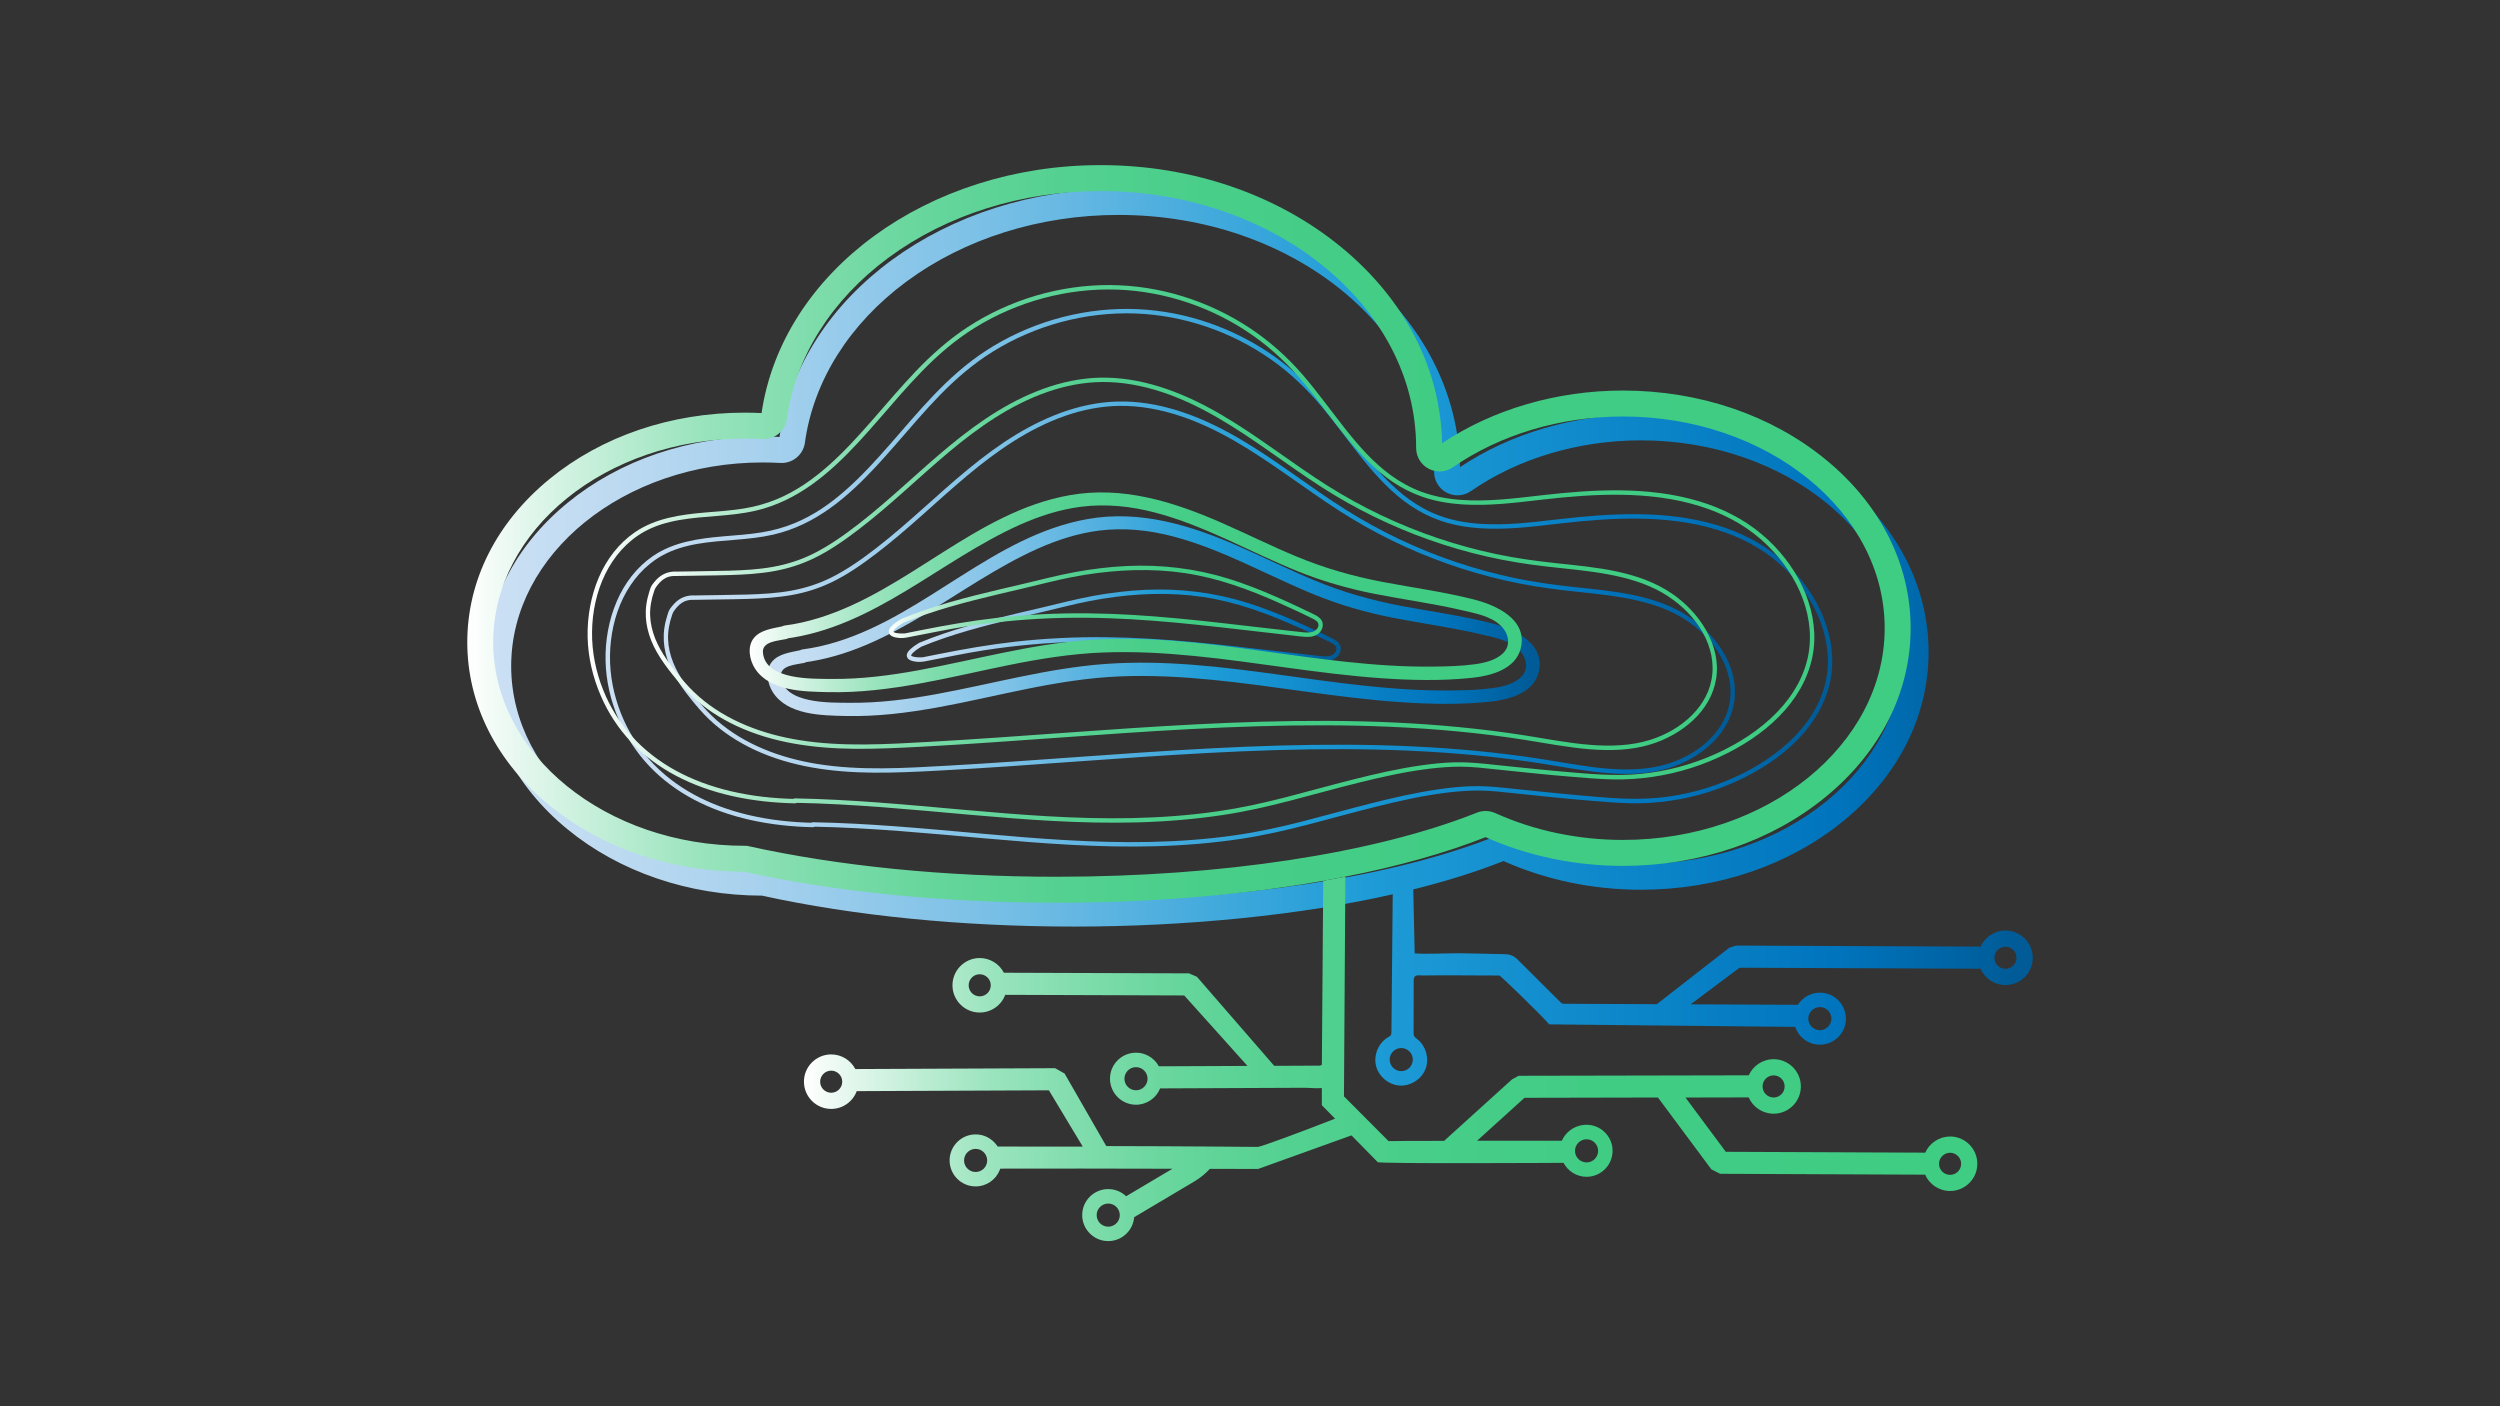 <?xml version="1.0" encoding="UTF-8"?><svg id="Layer_1" xmlns="http://www.w3.org/2000/svg" xmlns:xlink="http://www.w3.org/1999/xlink" viewBox="0 0 1920 1080"><rect x="0" y="0" width="1920" height="1080" fill="#333333" stroke="none"/><defs><style>.cls-1{fill:url(#linear-gradient-8);}.cls-2{fill:url(#linear-gradient-7);}.cls-3{fill:url(#linear-gradient-5);}.cls-4{fill:url(#linear-gradient-6);}.cls-5{fill:url(#linear-gradient-9);}.cls-6{fill:url(#linear-gradient-4);}.cls-7{fill:url(#linear-gradient-3);}.cls-8{fill:url(#linear-gradient-2);}.cls-9{fill:url(#linear-gradient);}.cls-10{fill:url(#linear-gradient-10);}.cls-11{fill:url(#linear-gradient-11);}</style><linearGradient id="linear-gradient" x1="372.65" y1="489.44" x2="1561.14" y2="489.44" gradientUnits="userSpaceOnUse"><stop offset="0" stop-color="#cce0f4"/><stop offset=".06" stop-color="#c2dcf2"/><stop offset=".17" stop-color="#a9d2ee"/><stop offset=".31" stop-color="#7fc2e7"/><stop offset=".46" stop-color="#46abdd"/><stop offset=".57" stop-color="#1e9cd7"/><stop offset=".87" stop-color="#0075be"/><stop offset=".99" stop-color="#005b97"/></linearGradient><linearGradient id="linear-gradient-2" x1="465.08" y1="443.71" x2="1407.21" y2="443.71" xlink:href="#linear-gradient"/><linearGradient id="linear-gradient-3" x1="509.76" y1="451.32" x2="1332.49" y2="451.32" xlink:href="#linear-gradient"/><linearGradient id="linear-gradient-4" x1="589.47" y1="473.21" x2="1182.49" y2="473.21" xlink:href="#linear-gradient"/><linearGradient id="linear-gradient-5" x1="696.4" y1="480.56" x2="1029.71" y2="480.56" xlink:href="#linear-gradient"/><linearGradient id="linear-gradient-6" x1="617.43" y1="813.23" x2="1518.59" y2="813.23" gradientUnits="userSpaceOnUse"><stop offset="0" stop-color="#fff"/><stop offset=".04" stop-color="#e3f7ed"/><stop offset=".1" stop-color="#bdedd4"/><stop offset=".16" stop-color="#9ae4be"/><stop offset=".24" stop-color="#7edcab"/><stop offset=".32" stop-color="#66d69c"/><stop offset=".41" stop-color="#54d191"/><stop offset=".52" stop-color="#48ce89"/><stop offset=".67" stop-color="#41cc84"/><stop offset="1" stop-color="#3fcc83"/></linearGradient><linearGradient id="linear-gradient-7" x1="358.86" y1="410.05" x2="1467.37" y2="410.05" xlink:href="#linear-gradient-6"/><linearGradient id="linear-gradient-8" x1="451.29" y1="425.39" x2="1393.42" y2="425.39" xlink:href="#linear-gradient-6"/><linearGradient id="linear-gradient-9" x1="495.97" y1="433" x2="1318.7" y2="433" xlink:href="#linear-gradient-6"/><linearGradient id="linear-gradient-10" x1="575.68" y1="454.89" x2="1168.7" y2="454.89" xlink:href="#linear-gradient-6"/><linearGradient id="linear-gradient-11" x1="682.6" y1="462.24" x2="1015.91" y2="462.24" xlink:href="#linear-gradient-6"/></defs><path class="cls-9" d="M1540.3,714.63c-8.52-.03-15.89,5.05-19.18,12.37l-187.95-.8-5.13,1.7-55.61,43.31-71.25-.31c-.97,0-1.9-.38-2.59-1.06l-33.49-33.32c-2.27-2.27-5.34-3.59-8.55-3.68-10.99-.32-35.97-.75-35.97-.75-8.36-.03-25.98.8-34.11.11-.36-16.37-.74-32.75-1.09-49.12,25.34-6.31,48.61-13.61,69.32-21.81,32.16,14.43,68.61,22.05,105.46,22.05,58.66,0,113.9-18.75,155.53-52.8,42.22-34.51,65.47-80.59,65.47-129.73s-23.25-95.22-65.47-129.73c-41.63-34.05-96.87-52.8-155.53-52.8-50.55,0-99.69,14.35-138.87,40.48-1.05-57.06-28.49-110.45-77.52-150.69-49.44-40.57-115.05-62.92-184.75-62.92-132.79,0-244.33,81.73-260.35,190.43-4.31-.22-8.65-.33-12.92-.33-56.56,0-109.8,18.11-149.94,50.98-40.71,33.35-63.14,77.85-63.14,125.33s22.43,91.99,63.14,125.33c40.02,32.78,93.08,50.88,149.45,50.98,70.7,15.55,153.59,23.76,239.82,23.76s174.47-8.84,245.27-24.95c-.25.09-.5.18-.75.27-.33,35.18-.66,70.36-.98,105.54,0,.85-.02,1.74-.46,2.47-.46.75-1.28,1.17-2.04,1.61-7.31,4.27-11.3,13.52-9.39,21.76,1.91,8.25,9.6,14.79,18.03,15.39,8.44.6,16.96-4.8,20.02-12.68,3.07-7.89.41-17.63-6.22-22.87-1.04-.83-2.22-1.62-2.67-2.86-.25-.68-.25-1.41-.25-2.13.06-13.4.07-26.78.07-40.17,0-5.06,3.59-3.8,7.31-3.82,2.16-.01,4.31-.05,6.46-.07,4.3-.05,8.6-.09,12.9-.07l39.1.17c.45-.48,32.37,30.54,38.32,37.5l188.95,1.94c2.77,8.35,10.91,14.26,20.33,13.62,9.47-.65,17.35-8.1,18.44-17.53,1.43-12.04-7.95-22.33-19.75-22.38-7.13-.02-13.42,3.7-16.97,9.32l-82.4-.35,37.57-28.13,185.11.79c3.22,7.34,10.55,12.49,19.07,12.53,11.54.05,20.97-9.3,21.02-20.84.05-11.54-9.3-20.98-20.84-21.02ZM825.07,691.68c-85.25,0-167.06-8.14-236.61-23.54l-1.08-.24h-1.64c-106.5.01-193.15-70.13-193.15-156.36s86.64-156.37,193.15-156.37c4.49,0,9.05.12,13.56.38,9.31.53,17.6-6.26,18.85-15.46,6.53-47.55,34.26-91.56,78.09-123.91,44.66-32.97,102.47-51.12,162.78-51.12,133.64,0,242.37,88.42,242.37,197.11v.16c-.01,6.76,3.69,12.89,9.65,16.01,5.93,3.11,13.04,2.68,18.55-1.14,36.36-25.15,82.73-39.01,130.57-39.01,110.87,0,201.07,72.94,201.07,162.6s-90.2,162.6-201.07,162.6c-34.31,0-68.19-7.13-97.96-20.61-4.45-2.01-9.6-2.14-14.11-.34-78.66,31.29-196.39,49.23-323.02,49.23ZM1076.12,822.64c-4.89-.01-8.86-4.02-8.84-8.92.02-4.89,4.02-8.85,8.91-8.84,4.9.02,8.87,4.03,8.85,8.92-.02,4.9-4.02,8.86-8.92,8.84ZM1397.68,773.44c4.9.02,8.87,4.03,8.85,8.92-.02,4.9-4.02,8.86-8.92,8.84-4.89-.01-8.86-4.02-8.84-8.92.02-4.89,4.02-8.85,8.91-8.84ZM1540.17,744.06c-4.68-.02-8.48-3.84-8.45-8.52.01-4.68,3.84-8.48,8.52-8.45,4.68.02,8.46,3.84,8.45,8.52-.02,4.68-3.84,8.48-8.52,8.45Z"/><path class="cls-8" d="M624.54,631.91c-16.75-.35-33.48-2.15-49.8-6.02-14.69-3.48-29.01-8.63-42.25-15.92-12.33-6.79-23.61-15.41-33.09-25.83-9.53-10.48-17.1-22.71-22.35-35.86-5.69-14.27-8.77-29.36-8.57-44.74.2-15.29,3.43-30.73,10.21-44.49,6.57-13.33,16.56-24.93,29.61-32.24,17.11-9.6,37.17-10.65,56.27-12.24,9.91-.82,19.87-1.78,29.57-4.04,7.85-1.82,15.47-4.55,22.75-7.99,14.16-6.69,26.82-16.17,38.34-26.71,12.04-11.02,22.91-23.23,33.61-35.53,10.84-12.45,21.51-25.05,33.04-36.87,12.26-12.58,25.55-24.04,40.5-33.33,16.27-10.11,34.01-17.76,52.5-22.75,18.48-4.98,37.67-7.26,56.8-6.61,18.64.64,37.14,4.13,54.79,10.12,17.62,5.98,34.36,14.48,49.6,25.15,14.92,10.44,27.98,23.02,39.59,37.01,10.99,13.24,20.91,27.32,31.76,40.68,10.52,12.95,22.04,25.34,35.95,34.71,7.3,4.92,15.22,8.89,23.57,11.7,9.58,3.22,19.62,4.9,29.69,5.58,20.73,1.4,41.46-1.36,62.01-3.71,20.21-2.31,40.54-4.01,60.89-3.67,20.07.34,40.21,2.69,59.44,8.64,17.32,5.36,33.54,13.63,47.23,25.61,12.63,11.05,23.09,24.68,29.89,40.06,6.52,14.74,9.42,31.33,6.73,47.32-2.93,17.42-12.19,32.94-24.39,45.49-13.09,13.47-29.26,23.77-46.28,31.55-18.3,8.36-38.07,13.69-58.09,15.67-20.35,2.02-40.82-.05-61.11-1.83-19.27-1.69-38.49-3.84-57.73-5.79-8.34-.85-16.58-1.49-24.97-1.23-8.28.26-16.53,1.12-24.72,2.28-17.84,2.52-35.44,6.57-52.89,10.98-17.43,4.4-34.74,9.27-52.15,13.75-17.25,4.44-34.57,8.19-52.22,10.71-21.64,3.09-43.49,4.65-65.34,5.1-21.53.45-43.08-.19-64.58-1.42-21.55-1.23-43.07-3.06-64.57-4.97-21.83-1.94-43.65-3.97-65.5-5.59-21.33-1.58-42.69-2.77-64.07-3.17-2.19-.04-2.19,3.35,0,3.39,22.47.42,44.9,1.71,67.31,3.41,21.92,1.67,43.82,3.72,65.72,5.66,21.76,1.92,43.53,3.73,65.35,4.9,21.69,1.16,43.42,1.68,65.13,1.07,22.02-.62,44-2.43,65.78-5.74,17.5-2.66,34.67-6.61,51.78-11.08,17.71-4.62,35.34-9.56,53.11-13.95,17.47-4.32,35.13-8.24,53.01-10.42,8.1-.99,16.26-1.61,24.43-1.59,9.11.03,18.16,1.17,27.22,2.11,19.24,1.99,38.48,4.09,57.76,5.65,10.48.85,21.02,1.81,31.54,2.02,10.13.21,20.26-.46,30.28-1.9,20.14-2.89,39.79-9.11,57.93-18.31,16.49-8.36,32.08-19.24,44.3-33.22,11.58-13.24,19.78-29.25,21.84-46.84,1.92-16.43-1.68-33.07-8.68-47.94-7.24-15.39-18.16-29.08-31.15-40.02-14.08-11.87-30.57-20.05-48.16-25.35-19.39-5.84-39.72-8.13-59.92-8.41-20.62-.29-41.19,1.5-61.65,3.85-20.63,2.37-41.46,5.06-62.25,3.41-10.18-.81-20.28-2.76-29.87-6.33-8.18-3.04-15.86-7.34-22.92-12.44-13.71-9.91-24.98-22.84-35.43-36.03-10.81-13.65-20.88-27.89-32.27-41.07-12.07-13.98-25.9-26.27-41.34-36.42-15.72-10.33-32.93-18.43-50.91-23.98-17.99-5.56-36.81-8.53-55.65-8.66-19.27-.13-38.58,2.66-57.06,8.11-18.55,5.47-36.35,13.63-52.55,24.21-14.73,9.63-27.81,21.38-39.94,34.07-11.5,12.04-22.22,24.79-33.19,37.32-10.74,12.27-21.74,24.4-33.99,35.21s-24.88,19.57-39.46,25.59c-8.03,3.32-16.41,5.62-24.98,7.05-9.96,1.66-20.04,2.26-30.09,3.13-18.71,1.61-37.98,4.28-53.84,15.15-12.48,8.55-21.83,20.96-27.75,34.8-6.15,14.36-8.9,30.08-8.57,45.67.34,15.55,3.96,30.75,10.08,45.02,5.65,13.17,13.59,25.31,23.44,35.72,9.81,10.36,21.45,18.94,34.03,25.62,13.54,7.2,28.15,12.29,43.09,15.68,16,3.63,32.41,5.36,48.79,5.7,2.19.05,2.19-3.35,0-3.39h0Z"/><path class="cls-7" d="M532.23,460.69c14.1-.31,28.21-.3,42.3-.73,11.3-.35,22.63-1.02,33.76-3.02,10.46-1.88,20.6-5.08,30.19-9.67,12.35-5.91,23.71-13.92,34.57-22.19,24.44-18.6,46.34-40.22,69.88-59.9,22.49-18.81,47.19-36.07,75.08-45.79,13.61-4.74,27.87-7.57,42.3-7.69,15.45-.12,30.75,2.77,45.4,7.56,30.31,9.91,57.1,27.63,83.04,45.75,13.22,9.23,26.33,18.62,39.89,27.34,13.01,8.35,26.49,15.97,40.38,22.76,27.69,13.53,56.95,23.88,87,30.7,15.09,3.43,30.36,5.88,45.73,7.62,15.47,1.76,31.02,3.03,46.35,5.85,14.64,2.7,29.43,6.76,42.4,14.27,11.29,6.53,21.37,15.55,28.54,26.5,6.89,10.51,10.96,22.89,9.85,35.54s-7.03,23.27-15.55,31.86c-8.82,8.89-20.1,15.25-32,19.02-14.84,4.7-30.71,5.11-46.11,3.91-16.94-1.32-33.63-4.65-50.39-7.28-16.73-2.62-33.53-4.72-50.38-6.35-33.54-3.25-67.23-4.65-100.92-4.8-34-.15-67.99.96-101.94,2.71-33.89,1.75-67.74,4.13-101.58,6.56-34.01,2.44-68.02,4.91-102.07,6.82-33.32,1.86-67.16,4.01-100.27-1.31-27.83-4.47-55.59-14.66-77.07-33.38-5.36-4.67-10.11-9.88-14.66-15.33s-8.83-10.96-12.58-16.91c-6.63-10.52-11.09-22.31-10.18-34.91.23-3.18.8-6.32,1.61-9.4.44-1.66.95-3.31,1.52-4.93.63-1.8,1.55-3.15,2.78-4.61,1.79-2.12,3.83-4.08,6.37-5.28,2.21-1.04,4.63-1.33,7.05-1.34,2.18-.01,2.19-3.41,0-3.39-5.8.03-10.68,2.09-14.67,6.32-1.14,1.22-2.18,2.53-3.17,3.87-1.13,1.53-1.65,3.53-2.23,5.34-1.05,3.27-1.82,6.63-2.28,10.03-1.73,12.82,1.75,25.23,8.08,36.35,3.46,6.08,7.62,11.74,11.99,17.2,4.48,5.6,9.11,11.11,14.31,16.05,10.18,9.69,22.1,17.45,34.81,23.39,28.39,13.27,59.84,17.29,90.9,17.61,17.03.17,34.06-.69,51.06-1.6,17.19-.92,34.38-2,51.56-3.16,34.42-2.32,68.82-4.94,103.24-7.24,34.36-2.3,68.76-4.28,103.19-5.31,34.27-1.02,68.59-1.1,102.85.42,34.26,1.52,68.46,4.63,102.34,9.97,16.79,2.64,33.51,5.95,50.47,7.29,15.5,1.22,31.53.82,46.5-3.77,23.5-7.2,46.37-25.08,50.36-50.64,4.15-26.56-13.06-51.03-34.17-65.31-25.57-17.3-57.91-19.92-87.74-23.1-15.65-1.67-31.2-3.77-46.61-7-15.26-3.2-30.32-7.3-45.1-12.27-29.64-9.97-58.06-23.46-84.52-40.12-27.72-17.45-53.36-38.03-81.65-54.59-26.78-15.68-56.8-27.97-88.22-28.62-29.83-.62-58.39,10.18-83.58,25.48-26.06,15.83-48.62,36.43-71.29,56.63-11.54,10.29-23.17,20.52-35.4,29.99-11.14,8.64-22.83,17.01-35.5,23.27-9.6,4.74-19.83,7.99-30.35,9.9-11.21,2.04-22.64,2.65-34.01,2.99-13.83.4-27.67.41-41.5.71-2.18.05-2.19,3.44,0,3.39h0Z"/><path class="cls-6" d="M616.53,508.88c68.6-8.78,119.28-60.11,180.31-87.44,15.06-6.75,31.12-11.93,47.54-13.98,18.85-2.34,37.81-.36,56.12,4.41,38.32,9.97,72.96,30.16,109.45,44.98,19.36,7.86,39.22,13.55,59.71,17.58,22.39,4.4,45.05,7.41,67.28,12.62,9.84,2.3,21.5,4.37,29.15,11.5,6.24,5.81,8.6,15.2,1.9,21.59-5.51,5.26-13.99,7.27-21.3,8.29-10.71,1.5-21.75,1.71-32.55,1.84-89.05,1.02-176.29-26.89-265.53-20.33-44.01,3.24-86.62,15.33-129.88,23.23-21.72,3.96-43.71,6.78-65.82,6.58-14.85-.13-51.42,1.12-53.18-20.29-.71-8.66,11.76-8.98,17.91-10.35s3.69-11.25-2.71-9.82c-7.54,1.69-16.94,2.61-22.16,9.03s-3.49,16.72.82,23.39c11.36,17.6,37.62,17.76,56.22,18.17,47.07,1.05,93.02-11.52,138.78-20.78,23.68-4.8,47.51-8.64,71.68-9.64,23.65-.97,47.34.33,70.89,2.65,47.72,4.71,94.95,13.64,142.81,17.04,23.4,1.66,47.15,2.2,70.52-.27,14.32-1.51,33.37-6.55,37.27-22.72,5.34-22.16-18.79-33.04-35.86-37.4-23.16-5.92-46.9-9.05-70.36-13.53-22.53-4.3-44.28-10.49-65.48-19.27-19.76-8.17-38.89-17.74-58.48-26.31-36.89-16.13-75.71-28.23-116.29-21.02-72.08,12.8-123.58,72.84-192.31,94.2-8.62,2.68-17.47,4.74-26.43,5.88-6.41.82-6.49,11.02,0,10.18h0Z"/><path class="cls-3" d="M707.27,496.77c23.65-9.71,48.42-16.16,73.24-22.05,12.5-2.97,25.03-5.83,37.5-8.93,12.67-3.15,25.51-5.7,38.47-7.37,25.58-3.29,51.75-3.33,77.1,1.75,24.86,4.98,48.48,14.58,71.4,25.21,5.65,2.62,11.35,5.2,16.9,8.03,1.96,1,4.63,2.48,4.52,5.04-.1,2.38-2.2,4.32-4.33,5.04-2.82.95-5.9.59-8.8.28-3.09-.33-6.18-.68-9.26-1.02-6.06-.68-12.11-1.37-18.17-2.07-23.05-2.66-46.09-5.42-69.19-7.56-22.26-2.06-44.58-3.51-66.94-3.75-23.44-.25-46.88.87-70.17,3.48-19.79,2.22-39.36,5.65-58.87,9.55-3.13.63-6.27,1.25-9.4,1.88-.81.16-1.64.3-2.45.49-.49.12.12,0,0,.01-.29.02-.57.04-.86.06-1.84.08-3.98,0-5.5-.29-1.05-.2-1.72-.4-2.39-.79-.22-.13-.23-.15-.3-.27-.05-.09-.03-.03,0-.14.06-.27.2-.57.54-1.03.38-.52.86-.97,1.33-1.41,1.82-1.68,3.94-3.03,6.04-4.32,1.86-1.14.15-4.08-1.71-2.93-2.26,1.39-4.52,2.87-6.5,4.65-1.1.98-2.18,2.13-2.74,3.51-.91,2.25.24,4.26,2.33,5.22,3.13,1.43,7.46,1.6,10.83.97,15.23-2.83,30.31-6.17,45.63-8.55,24.75-3.85,49.74-6.05,74.78-6.59,23.16-.5,46.32.42,69.41,2.2,23.43,1.81,46.79,4.45,70.13,7.15,12.33,1.42,24.66,2.87,37,4.24,3.21.36,6.43.82,9.65.99,2.87.15,5.93-.1,8.48-1.54,4.53-2.56,6.57-8.49,2.73-12.56-1.87-1.99-4.52-3.07-6.93-4.23-3.01-1.45-6.03-2.89-9.05-4.31-5.89-2.78-11.81-5.49-17.77-8.1-11.87-5.19-23.94-9.97-36.31-13.83-25.4-7.93-51.79-11.09-78.35-9.86-13.25.62-26.46,2.24-39.51,4.61-13.08,2.38-25.93,5.77-38.87,8.82-25.66,6.06-51.47,11.72-76.45,20.27-6.09,2.08-12.12,4.34-18.08,6.79-1.99.82-1.12,4.1.9,3.27h0Z"/><path class="cls-4" d="M1362.17,825.9c4.68.02,8.46,3.84,8.44,8.52-.01,4.68-3.84,8.48-8.52,8.45-4.68-.02-8.46-3.84-8.45-8.52.02-4.68,3.85-8.48,8.53-8.45ZM752.45,765.2c-4.68.01-8.5-3.77-8.52-8.45-.02-4.68,3.77-8.51,8.45-8.52,4.68-.02,8.5,3.76,8.52,8.44.02,4.68-3.77,8.51-8.45,8.53ZM872.48,837.34c-4.9.01-8.89-3.95-8.92-8.85-.02-4.89,3.95-8.89,8.85-8.91,4.89-.02,8.88,3.94,8.91,8.83.02,4.9-3.95,8.91-8.84,8.93ZM638.4,839.23c-4.68.02-8.51-3.77-8.52-8.45-.02-4.68,3.76-8.5,8.44-8.52,4.68-.02,8.51,3.77,8.53,8.45.01,4.68-3.77,8.5-8.45,8.52ZM749.33,900.09c-4.9.02-8.91-3.94-8.93-8.84-.01-4.89,3.95-8.89,8.85-8.92,4.89-.01,8.89,3.95,8.91,8.84.02,4.9-3.94,8.91-8.83,8.92ZM851.16,942.09c-4.9.02-8.89-3.94-8.92-8.84-.02-4.89,3.95-8.89,8.85-8.92,4.89-.02,8.88,3.95,8.91,8.84.02,4.9-3.95,8.89-8.84,8.92ZM1218.52,874.97c4.9.02,8.87,4.02,8.85,8.92-.02,4.9-4.03,8.87-8.93,8.85s-8.86-4.02-8.84-8.92c.02-4.9,4.02-8.87,8.92-8.85ZM1497.63,902.29c-4.68-.02-8.48-3.84-8.45-8.52.02-4.68,3.84-8.48,8.52-8.45,4.68.02,8.48,3.84,8.45,8.52-.02,4.68-3.84,8.48-8.52,8.45ZM1497.75,872.87c-8.62-.03-16.06,5.17-19.29,12.62v-.25l-153.04-.66-30.98-41.68,48.54-.1c3.21,7.33,10.55,12.48,19.07,12.52,11.54.05,20.97-9.3,21.01-20.84.06-11.54-9.3-20.98-20.84-21.02-8.52-.03-15.9,5.06-19.18,12.38l-176.69.36-5.11,2.76-52.17,47.23c-23.59.02-42.56.09-42.66.19l-34.25-34.39,1.09-168.72c-5.59,1.11-11.26,2.17-17.01,3.19l-1.05,141.74-.48-.46c-.23.23-.45.44-.69.66l-35.42.16-59.35-68.39-6.1-2.63-142.16-.48c-3.5-6.73-10.56-11.32-18.65-11.28-11.54.05-20.89,9.48-20.84,21.01.05,11.54,9.48,20.9,21.02,20.85,8.93-.05,16.55-5.7,19.51-13.61l137.45.48,48.59,54.12-68.05.29c-3.79-6.96-11.62-11.43-20.29-10.26-9.03,1.2-16.22,8.61-17.15,17.66-1.22,12.01,8.23,22.16,19.97,22.11,8.35-.05,15.5-5.23,18.44-12.54l110.21-.48c4.48-.02,9.46.61,13.97.22v13.1h.16c-.01.07-.01.14-.01.2l10,10.2c-28.4,11.13-55.99,21.24-59.15,21.69-3.56-.01-61.91-.57-116.56-.63l-31.99-55.7-7.3-4.12-153.42.66c-3.52-6.71-10.55-11.27-18.63-11.24-11.54.06-20.9,9.48-20.84,21.02.05,11.54,9.47,20.89,21.01,20.84,8.95-.03,16.59-5.71,19.53-13.66l147.59-.63,26,43.24c-32.96-.05-60.34-.07-65.38-.05-.25-.4-.51-.78-.79-1.15-3.66-4.98-9.55-8.22-16.19-8.19-6.64.03-12.53,3.32-16.14,8.34-2.39,3.28-3.78,7.34-3.77,11.72.06,11.02,9.05,19.95,20.07,19.89,8.35-.03,15.5-5.22,18.44-12.53.15-.37.28-.75.42-1.12,33.27-.14,88.51-.03,132.25.08l-35.61,21.13c-3.6-3.44-8.49-5.53-13.84-5.51-11.02.05-19.94,9.05-19.89,20.06.02,5.05,1.92,9.65,5.04,13.16,3.69,4.15,9.05,6.77,15.03,6.73,5.96-.02,11.33-2.68,14.97-6.86,2.74-3.12,4.5-7.12,4.85-11.5,15.4-9.13,30.81-18.27,46.21-27.43,4.82-2.85,8.53-6.09,11.99-9.71,20.75.07,35.16.11,37,.1.05,0,59.41-21.36,71.71-25.79l20.1,20.49c-1.56,1.47,142.75.6,142.75.6,3.34,6.34,9.97,10.68,17.61,10.72,11.76.05,21.23-10.14,19.95-22.16-1.01-9.3-8.57-16.78-17.87-17.69-9.11-.91-17.65,4.38-20.91,12.15,0,0-32.35,0-65.17.02l36.44-32.99,102.47-.22,41.01,55.16,6.78,3.43,157.29.67v-.25c3.17,7.47,10.56,12.74,19.18,12.78,11.54.05,20.98-9.3,21.02-20.84.05-11.54-9.3-20.98-20.84-21.02Z"/><path class="cls-2" d="M1401.89,352.74c-41.63-34.05-96.87-52.8-155.53-52.8-50.55,0-99.69,14.35-138.87,40.48-1.05-57.06-28.49-110.45-77.52-150.69-49.44-40.57-115.05-62.92-184.75-62.92-132.79,0-244.33,81.73-260.35,190.43-4.31-.22-8.65-.33-12.92-.33-56.56,0-109.8,18.11-149.94,50.98-40.71,33.35-63.14,77.85-63.14,125.33s22.43,91.99,63.14,125.33c40.02,32.78,93.08,50.88,149.45,50.98,70.7,15.55,153.59,23.76,239.82,23.76,72.94,0,143.11-5.9,204.95-16.83,5.75-1.02,11.42-2.08,17.01-3.19,40.44-7.95,76.89-18.15,107.67-30.33,32.16,14.43,68.61,22.05,105.46,22.05,58.66,0,113.9-18.75,155.53-52.8,42.22-34.51,65.47-80.59,65.47-129.73s-23.25-95.22-65.47-129.73ZM1246.36,645.07c-34.31,0-68.19-7.13-97.96-20.61-4.45-2.01-9.6-2.14-14.11-.34-78.66,31.29-196.4,49.23-323.02,49.23-85.25,0-167.06-8.14-236.61-23.54l-1.08-.24h-1.64c-106.5.01-193.15-70.13-193.15-156.36s86.64-156.37,193.15-156.37c4.49,0,9.05.12,13.56.38,9.31.53,17.6-6.26,18.85-15.46,6.53-47.55,34.26-91.56,78.09-123.91,44.66-32.96,102.47-51.12,162.78-51.12,133.65,0,242.37,88.42,242.37,197.11v.16c-.01,6.76,3.69,12.89,9.65,16.01,5.93,3.11,13.04,2.68,18.55-1.14,36.36-25.15,82.73-39.01,130.57-39.01,110.87,0,201.07,72.94,201.07,162.6s-90.2,162.6-201.07,162.6Z"/><path class="cls-1" d="M610.75,613.59c-16.75-.35-33.48-2.15-49.8-6.02-14.69-3.48-29.01-8.63-42.25-15.92-12.33-6.79-23.61-15.41-33.09-25.83-9.53-10.48-17.1-22.71-22.35-35.86-5.69-14.27-8.77-29.36-8.57-44.74.2-15.29,3.43-30.73,10.21-44.49,6.57-13.33,16.56-24.93,29.61-32.24,17.11-9.6,37.17-10.65,56.27-12.24,9.91-.82,19.87-1.78,29.57-4.04,7.85-1.82,15.47-4.55,22.75-7.99,14.16-6.69,26.82-16.17,38.34-26.71,12.04-11.02,22.91-23.23,33.61-35.53,10.84-12.45,21.51-25.05,33.04-36.87,12.26-12.58,25.55-24.04,40.5-33.33,16.27-10.11,34.01-17.76,52.5-22.75,18.48-4.98,37.67-7.26,56.8-6.61,18.64.64,37.14,4.13,54.79,10.12,17.62,5.98,34.36,14.48,49.6,25.15,14.92,10.44,27.98,23.02,39.59,37.01,10.99,13.24,20.91,27.32,31.76,40.68,10.52,12.95,22.04,25.34,35.95,34.71,7.3,4.92,15.22,8.89,23.57,11.7,9.58,3.22,19.62,4.9,29.69,5.58,20.73,1.4,41.46-1.36,62.01-3.71,20.21-2.31,40.54-4.01,60.89-3.67,20.07.34,40.21,2.69,59.44,8.64,17.32,5.36,33.54,13.63,47.23,25.61,12.63,11.05,23.09,24.68,29.89,40.06,6.52,14.74,9.42,31.33,6.73,47.32-2.93,17.42-12.19,32.94-24.39,45.49-13.09,13.47-29.26,23.77-46.28,31.55-18.3,8.36-38.07,13.69-58.09,15.67-20.35,2.02-40.82-.05-61.11-1.83-19.27-1.69-38.49-3.84-57.73-5.79-8.34-.85-16.58-1.49-24.97-1.23-8.28.26-16.53,1.12-24.72,2.28-17.84,2.52-35.44,6.57-52.89,10.98-17.43,4.4-34.74,9.27-52.15,13.75s-34.57,8.19-52.22,10.71c-21.64,3.09-43.49,4.65-65.34,5.1-21.53.45-43.08-.19-64.58-1.42-21.55-1.23-43.07-3.06-64.57-4.97-21.83-1.94-43.65-3.97-65.5-5.59-21.33-1.58-42.69-2.77-64.07-3.17-2.19-.04-2.19,3.35,0,3.39,22.47.42,44.9,1.71,67.31,3.41,21.92,1.67,43.82,3.72,65.72,5.66,21.76,1.92,43.53,3.73,65.35,4.9,21.69,1.16,43.42,1.68,65.13,1.07,22.02-.62,44-2.43,65.78-5.74,17.5-2.66,34.67-6.61,51.78-11.08,17.71-4.62,35.34-9.56,53.11-13.95,17.47-4.32,35.13-8.24,53.01-10.42,8.1-.99,16.26-1.61,24.43-1.59,9.11.03,18.16,1.17,27.22,2.11,19.24,1.99,38.48,4.09,57.76,5.65,10.48.85,21.02,1.81,31.54,2.02,10.13.21,20.26-.46,30.28-1.9,20.14-2.89,39.79-9.11,57.93-18.31,16.49-8.36,32.08-19.24,44.3-33.22,11.58-13.24,19.78-29.25,21.84-46.84,1.92-16.43-1.68-33.07-8.68-47.94-7.24-15.39-18.16-29.08-31.15-40.02-14.08-11.87-30.57-20.05-48.16-25.35-19.39-5.84-39.72-8.13-59.92-8.41-20.62-.29-41.19,1.5-61.65,3.85s-41.46,5.06-62.25,3.41c-10.18-.81-20.28-2.76-29.87-6.33-8.18-3.04-15.86-7.34-22.92-12.44-13.71-9.91-24.98-22.84-35.43-36.03-10.81-13.65-20.88-27.89-32.27-41.07-12.07-13.98-25.9-26.27-41.34-36.42-15.72-10.33-32.93-18.43-50.91-23.98-17.99-5.56-36.81-8.53-55.65-8.66-19.27-.13-38.58,2.66-57.06,8.11-18.55,5.47-36.35,13.63-52.55,24.21-14.73,9.63-27.81,21.38-39.94,34.07-11.5,12.04-22.22,24.79-33.19,37.32s-21.74,24.4-33.99,35.21c-11.78,10.39-24.88,19.57-39.46,25.59-8.03,3.32-16.41,5.62-24.98,7.05-9.96,1.66-20.04,2.26-30.09,3.13-18.71,1.61-37.98,4.28-53.84,15.15-12.48,8.55-21.83,20.96-27.75,34.8s-8.9,30.08-8.57,45.67c.34,15.55,3.96,30.75,10.08,45.02,5.65,13.17,13.59,25.31,23.44,35.72,9.81,10.36,21.45,18.94,34.03,25.62,13.54,7.2,28.15,12.29,43.09,15.68,16,3.63,32.41,5.36,48.79,5.7,2.19.05,2.19-3.35,0-3.39h0Z"/><path class="cls-5" d="M518.44,442.37c14.1-.31,28.21-.3,42.3-.73,11.3-.35,22.63-1.02,33.76-3.02,10.46-1.88,20.6-5.08,30.19-9.67,12.35-5.91,23.71-13.92,34.57-22.19,24.44-18.6,46.34-40.22,69.88-59.9,22.49-18.81,47.19-36.07,75.08-45.79,13.61-4.74,27.87-7.57,42.3-7.69,15.45-.12,30.75,2.77,45.4,7.56,30.31,9.91,57.1,27.63,83.04,45.75,13.22,9.23,26.33,18.62,39.89,27.34,13.01,8.35,26.49,15.97,40.38,22.76,27.69,13.53,56.95,23.88,87,30.7,15.09,3.43,30.36,5.88,45.73,7.62,15.47,1.76,31.02,3.03,46.35,5.85,14.64,2.7,29.43,6.76,42.4,14.27,11.29,6.53,21.37,15.55,28.54,26.5,6.89,10.51,10.96,22.89,9.85,35.54s-7.03,23.27-15.55,31.86c-8.82,8.89-20.1,15.25-32,19.02-14.84,4.7-30.71,5.11-46.11,3.91-16.94-1.32-33.63-4.65-50.39-7.28-16.73-2.62-33.53-4.72-50.38-6.35-33.54-3.25-67.23-4.65-100.92-4.8-34-.15-67.99.96-101.94,2.71-33.89,1.75-67.74,4.13-101.58,6.56-34.01,2.44-68.02,4.91-102.07,6.82-33.32,1.86-67.16,4.01-100.27-1.31-27.83-4.47-55.59-14.66-77.07-33.38-5.36-4.67-10.11-9.88-14.66-15.33s-8.83-10.96-12.58-16.91c-6.63-10.52-11.09-22.31-10.18-34.91.23-3.18.8-6.32,1.61-9.4.44-1.66.95-3.31,1.52-4.93.63-1.8,1.55-3.15,2.78-4.61,1.79-2.12,3.83-4.08,6.37-5.28,2.21-1.04,4.63-1.33,7.05-1.34,2.18-.01,2.19-3.41,0-3.39-5.8.03-10.68,2.09-14.67,6.32-1.14,1.22-2.18,2.53-3.17,3.87-1.13,1.53-1.65,3.53-2.23,5.34-1.05,3.27-1.82,6.63-2.28,10.03-1.73,12.82,1.75,25.23,8.08,36.35,3.46,6.08,7.62,11.74,11.99,17.2,4.48,5.6,9.11,11.11,14.31,16.05,10.18,9.69,22.1,17.45,34.81,23.39,28.39,13.27,59.84,17.29,90.9,17.61,17.03.17,34.06-.69,51.06-1.6,17.19-.92,34.38-2,51.56-3.16,34.42-2.32,68.82-4.94,103.24-7.24,34.36-2.3,68.76-4.28,103.19-5.31,34.27-1.02,68.59-1.1,102.85.42,34.26,1.52,68.46,4.63,102.34,9.97,16.79,2.64,33.51,5.95,50.47,7.29,15.5,1.22,31.53.82,46.5-3.77,23.5-7.2,46.37-25.08,50.36-50.64s-13.06-51.03-34.17-65.31c-25.57-17.3-57.91-19.92-87.74-23.1-15.65-1.67-31.2-3.77-46.61-7-15.26-3.2-30.32-7.3-45.1-12.27-29.64-9.97-58.06-23.46-84.52-40.12-27.72-17.45-53.36-38.03-81.65-54.59-26.78-15.68-56.8-27.97-88.22-28.62-29.83-.62-58.39,10.18-83.58,25.48-26.06,15.83-48.62,36.43-71.29,56.63-11.54,10.29-23.17,20.52-35.4,29.99-11.14,8.64-22.83,17.01-35.5,23.27-9.6,4.74-19.83,7.99-30.35,9.9-11.21,2.04-22.64,2.65-34.01,2.99-13.83.4-27.67.41-41.5.71-2.18.05-2.19,3.44,0,3.39h0Z"/><path class="cls-10" d="M602.73,490.56c68.6-8.78,119.28-60.11,180.31-87.44,15.06-6.75,31.12-11.93,47.54-13.98,18.85-2.34,37.81-.36,56.12,4.41,38.32,9.97,72.96,30.16,109.45,44.98,19.36,7.86,39.22,13.55,59.71,17.58,22.39,4.4,45.05,7.41,67.28,12.62,9.84,2.3,21.5,4.37,29.15,11.5,6.24,5.81,8.6,15.2,1.9,21.59-5.51,5.26-13.99,7.27-21.3,8.29-10.71,1.5-21.75,1.71-32.55,1.84-89.05,1.02-176.29-26.89-265.53-20.33-44.01,3.24-86.62,15.33-129.88,23.23-21.72,3.96-43.71,6.78-65.82,6.58-14.85-.13-51.42,1.12-53.18-20.29-.71-8.66,11.76-8.98,17.91-10.35,6.39-1.43,3.69-11.25-2.71-9.82-7.54,1.69-16.94,2.61-22.16,9.03s-3.49,16.72.82,23.39c11.36,17.6,37.62,17.76,56.22,18.17,47.07,1.05,93.02-11.52,138.78-20.78,23.68-4.8,47.51-8.64,71.68-9.64,23.65-.97,47.34.33,70.89,2.65,47.72,4.71,94.95,13.64,142.81,17.04,23.4,1.66,47.15,2.2,70.52-.27,14.32-1.51,33.37-6.55,37.27-22.72,5.34-22.16-18.79-33.04-35.86-37.4-23.16-5.92-46.9-9.05-70.36-13.53-22.53-4.3-44.28-10.49-65.48-19.27-19.76-8.17-38.89-17.74-58.48-26.31-36.89-16.13-75.71-28.23-116.29-21.02-72.08,12.8-123.58,72.84-192.31,94.2-8.62,2.68-17.47,4.74-26.43,5.88-6.41.82-6.49,11.02,0,10.18h0Z"/><path class="cls-11" d="M693.47,478.45c23.65-9.71,48.42-16.16,73.24-22.05,12.5-2.97,25.03-5.83,37.5-8.93,12.67-3.15,25.51-5.7,38.47-7.37,25.58-3.29,51.75-3.33,77.1,1.75,24.86,4.98,48.48,14.58,71.4,25.21,5.65,2.62,11.35,5.2,16.9,8.03,1.96,1,4.63,2.48,4.52,5.04-.1,2.38-2.2,4.32-4.33,5.04-2.82.95-5.9.59-8.8.28-3.09-.33-6.18-.68-9.26-1.02-6.06-.68-12.11-1.37-18.17-2.07-23.05-2.66-46.09-5.42-69.19-7.56s-44.58-3.51-66.94-3.75c-23.44-.25-46.88.87-70.17,3.48-19.79,2.22-39.36,5.65-58.87,9.55-3.13.63-6.27,1.25-9.4,1.88-.81.16-1.64.3-2.45.49-.49.12.12,0,0,.01-.29.02-.57.04-.86.06-1.84.08-3.98,0-5.5-.29-1.05-.2-1.72-.4-2.39-.79-.22-.13-.23-.15-.3-.27-.05-.09-.03-.03,0-.14.06-.27.2-.57.54-1.03.38-.52.86-.97,1.33-1.41,1.82-1.68,3.94-3.03,6.04-4.32,1.86-1.14.15-4.08-1.71-2.93-2.26,1.39-4.52,2.87-6.5,4.65-1.1.98-2.18,2.13-2.74,3.51-.91,2.25.24,4.26,2.33,5.22,3.13,1.43,7.46,1.6,10.83.97,15.23-2.83,30.31-6.17,45.63-8.55,24.75-3.85,49.74-6.05,74.78-6.59,23.16-.5,46.32.42,69.41,2.2,23.43,1.81,46.79,4.45,70.13,7.15,12.33,1.42,24.66,2.87,37,4.24,3.21.36,6.43.82,9.65.99,2.87.15,5.93-.1,8.48-1.54,4.53-2.56,6.57-8.49,2.73-12.56-1.87-1.99-4.52-3.07-6.93-4.23-3.01-1.45-6.03-2.89-9.05-4.31-5.89-2.78-11.81-5.49-17.77-8.1-11.87-5.19-23.94-9.97-36.31-13.83-25.4-7.93-51.79-11.09-78.35-9.86-13.25.62-26.46,2.24-39.51,4.61-13.08,2.38-25.93,5.77-38.87,8.82-25.66,6.06-51.47,11.72-76.45,20.27-6.09,2.08-12.12,4.34-18.08,6.79-1.99.82-1.12,4.1.9,3.27h0Z"/></svg>